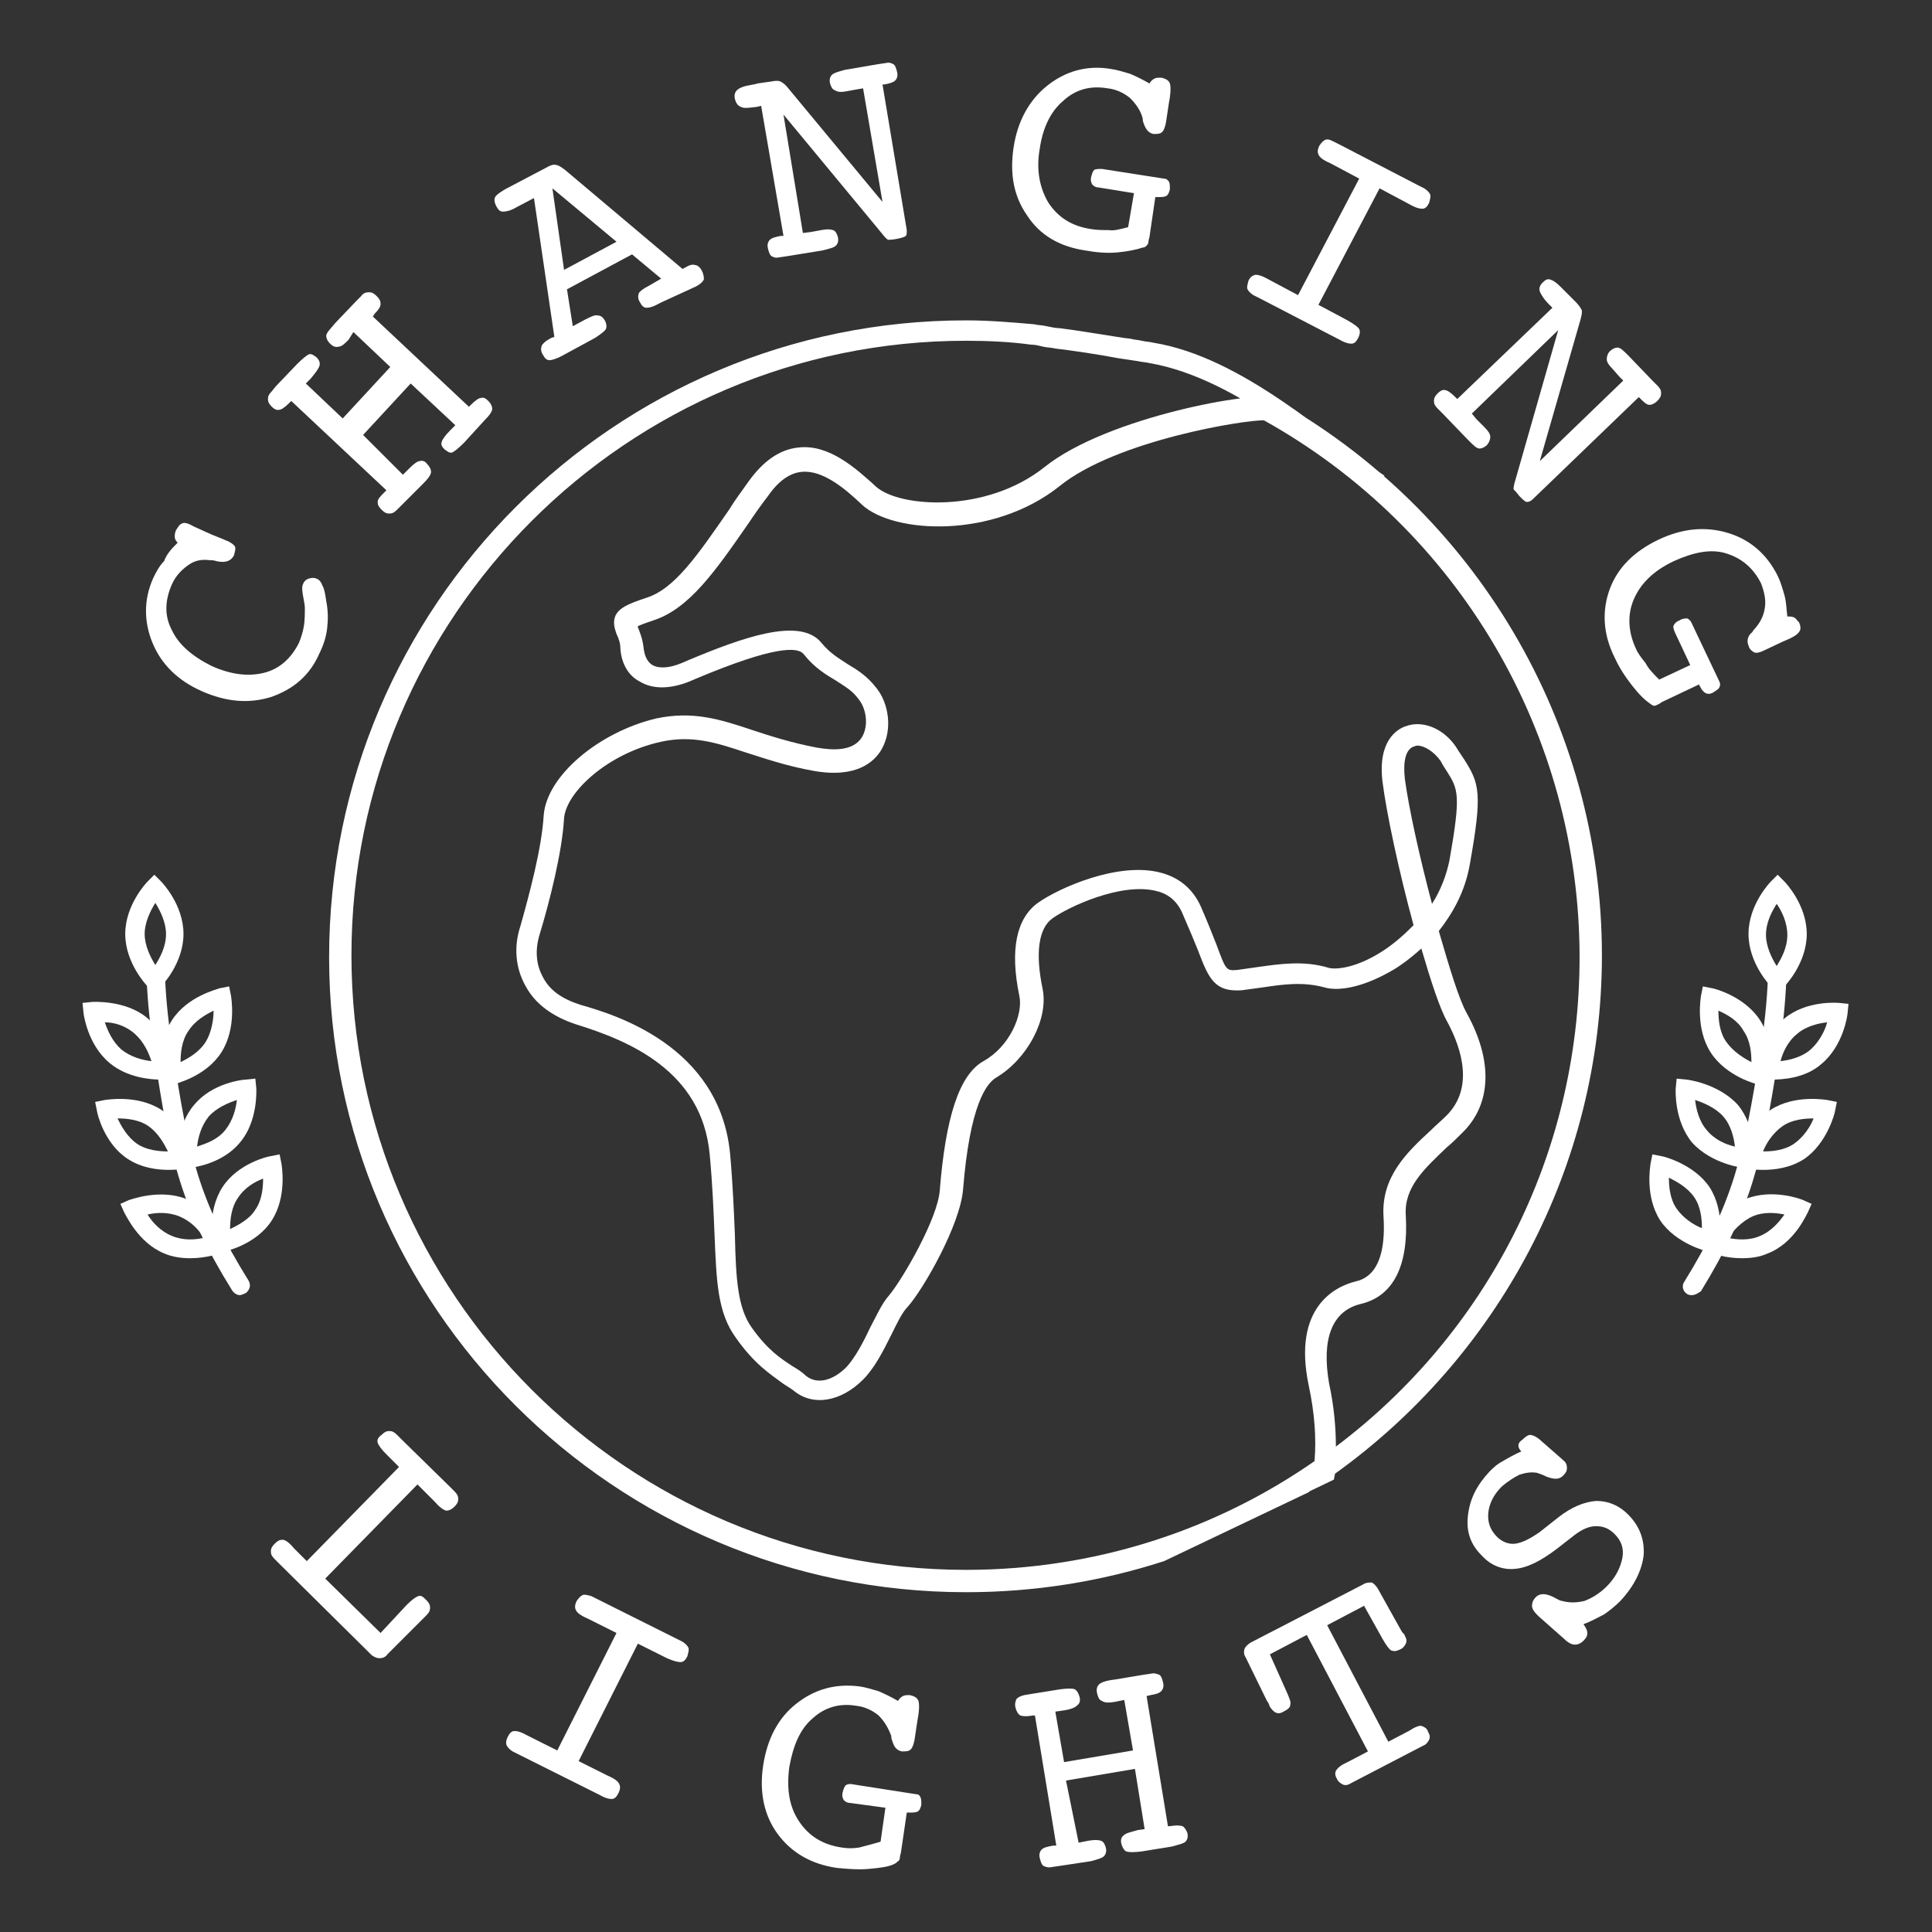 <?xml version="1.0" encoding="utf-8"?>
<!-- Generator: Adobe Illustrator 28.0.0, SVG Export Plug-In . SVG Version: 6.00 Build 0)  -->
<svg version="1.1" id="Layer_1" xmlns="http://www.w3.org/2000/svg" xmlns:xlink="http://www.w3.org/1999/xlink" x="0px" y="0px"
	 viewBox="0 0 199 199" style="enable-background:new 0 0 199 199;" xml:space="preserve">
<rect x="0" y="0" width="199" height="199" fill="#333333" stroke="none"/>
<style type="text/css">
	.st0{fill:#FFFFFF;}
</style>
<g>
	<g>
		<g>
			<g>
				<g>
					<path class="st0" d="M24.7,133.4c-0.3,0-0.6-0.2-0.8-0.5c-5.2-8.4-6.4-13.4-8-24.3c-0.4-2.6-0.7-5.3-0.8-7.9c0-0.5,0.4-1,0.9-1
						c0.5,0,1,0.4,1,0.9c0.1,2.6,0.4,5.1,0.8,7.7c1.6,10.6,2.7,15.4,7.8,23.6c0.3,0.5,0.1,1-0.3,1.3C25,133.3,24.9,133.4,24.7,133.4
						z"/>
				</g>
			</g>
			<g>
				<g>
					<path class="st0" d="M16.9,111.9l-0.2-1c0-0.1-0.6-3.3,1-5.8s4.7-3.2,4.9-3.3l1-0.2l0.2,1c0,0.1,0.6,3.3-1,5.8
						s-4.7,3.2-4.9,3.3L16.9,111.9z M22,104.1c-0.8,0.4-1.9,1-2.6,2.1c-0.7,1-0.8,2.3-0.8,3.2c0.8-0.4,1.9-1,2.6-2.1
						C21.8,106.3,22,105,22,104.1z"/>
				</g>
			</g>
			<g>
				<g>
					<path class="st0" d="M15.9,102.3l-0.7-0.7c-0.1-0.1-2.3-2.4-2.3-5.4l0,0c0-3,2.2-5.3,2.3-5.4l0.7-0.7l0.7,0.7
						c0.1,0.1,2.3,2.4,2.3,5.4s-2.2,5.3-2.3,5.4L15.9,102.3z M14.9,96.2c0,1.2,0.6,2.4,1.1,3.2c0.5-0.8,1.1-1.9,1.1-3.2
						c0-1.2-0.6-2.4-1.1-3.2C15.5,93.8,14.9,95,14.9,96.2L14.9,96.2z"/>
				</g>
			</g>
			<g>
				<g>
					<path class="st0" d="M16.5,111.2c-1,0-3.4-0.2-5.2-1.7c-2.3-1.9-2.7-5.1-2.7-5.2l-0.1-1l1-0.1c0.1,0,3.4-0.2,5.6,1.6
						c2.3,1.9,2.7,5.1,2.7,5.2l0.1,1l-1,0.1C16.9,111.2,16.7,111.2,16.5,111.2z M10.8,105.3c0.3,0.9,0.8,2,1.7,2.8
						c1,0.8,2.2,1.1,3.1,1.2c-0.3-0.9-0.8-2-1.7-2.8l0,0C12.9,105.6,11.7,105.3,10.8,105.3z"/>
				</g>
			</g>
			<g>
				<g>
					<path class="st0" d="M17.4,120.5c-1.2,0-2.8-0.2-4.2-1.1c-2.5-1.6-3.2-4.8-3.2-4.9l-0.2-1l1-0.2c0.1,0,3.3-0.6,5.8,1l0,0
						c2.5,1.6,3.2,4.8,3.2,4.9l0.2,1l-1,0.2C18.9,120.4,18.2,120.5,17.4,120.5z M12.1,115.2c0.4,0.8,1,1.9,2,2.6s2.4,0.8,3.2,0.8
						c-0.4-0.8-1-1.9-2-2.6S13,115.2,12.1,115.2z"/>
				</g>
			</g>
			<g>
				<g>
					<path class="st0" d="M19.6,129.6c-0.8,0-1.8-0.1-2.7-0.5c-2.7-1.1-4-4.1-4.1-4.2l-0.4-0.9l0.9-0.4c0.1,0,3.1-1.2,5.9-0.1
						c2.7,1.1,4,4.1,4.1,4.2l0.4,0.9l-0.9,0.4C22.7,129.1,21.3,129.6,19.6,129.6z M15.2,125.1c0.5,0.8,1.3,1.7,2.5,2.2
						s2.4,0.4,3.3,0.2c-0.5-0.8-1.3-1.7-2.5-2.2l0,0C17.3,124.8,16,124.9,15.2,125.1z"/>
				</g>
			</g>
			<g>
				<g>
					<path class="st0" d="M18.4,120.4l-0.1-1c0-0.1-0.2-3.4,1.7-5.6l0,0c1.9-2.3,5.1-2.6,5.3-2.6l1-0.1l0.1,1c0,0.1,0.2,3.4-1.7,5.6
						c-1.9,2.3-5.1,2.6-5.3,2.6L18.4,120.4z M21.5,115c-0.8,1-1.1,2.2-1.2,3.1c0.9-0.3,2.1-0.7,2.9-1.7s1.1-2.2,1.2-3.1
						C23.5,113.6,22.3,114.1,21.5,115L21.5,115z"/>
				</g>
			</g>
			<g>
				<g>
					<path class="st0" d="M22.1,129.1l-0.2-1c0-0.1-0.6-3.3,1-5.8l0,0c1.6-2.5,4.8-3.2,4.9-3.2l1-0.2l0.2,1c0,0.1,0.6,3.3-1,5.8
						s-4.8,3.2-4.9,3.2L22.1,129.1z M24.5,123.4c-0.7,1-0.8,2.3-0.8,3.2c0.8-0.4,2-1,2.6-2c0.7-1,0.8-2.3,0.8-3.2
						C26.3,121.7,25.2,122.3,24.5,123.4L24.5,123.4z"/>
				</g>
			</g>
		</g>
		<g>
			<g>
				<g>
					<path class="st0" d="M174.3,133.4c-0.2,0-0.3,0-0.5-0.1c-0.5-0.3-0.6-0.9-0.3-1.3c5-8.1,6.1-12.9,7.8-23.6
						c0.4-2.5,0.7-5.1,0.8-7.7c0-0.5,0.5-0.9,1-0.9s0.9,0.5,0.9,1c-0.1,2.6-0.4,5.3-0.8,7.9c-1.7,10.9-2.8,15.8-8,24.3
						C174.9,133.2,174.6,133.4,174.3,133.4z"/>
				</g>
			</g>
			<g>
				<g>
					<path class="st0" d="M182.1,111.9l-1-0.2c-0.1,0-3.3-0.8-4.9-3.3c-1.6-2.5-1-5.7-1-5.8l0.2-1l1,0.2c0.1,0,3.3,0.8,4.9,3.3
						c1.6,2.5,1,5.7,1,5.8L182.1,111.9z M177,104.1c0,0.9,0.1,2.2,0.8,3.2s1.8,1.7,2.6,2.1c0-0.9-0.1-2.2-0.8-3.2
						C179,105.1,177.9,104.5,177,104.1z"/>
				</g>
			</g>
			<g>
				<g>
					<path class="st0" d="M183.1,102.3l-0.7-0.7c-0.1-0.1-2.3-2.4-2.3-5.4s2.2-5.3,2.3-5.4l0.7-0.7l0.7,0.7c0.1,0.1,2.3,2.4,2.3,5.4
						l0,0c0,3-2.2,5.3-2.3,5.4L183.1,102.3z M183,93.1c-0.5,0.8-1.1,1.9-1.1,3.2c0,1.2,0.6,2.4,1.1,3.2c0.5-0.8,1.1-1.9,1.1-3.2l0,0
						C184.1,95,183.5,93.8,183,93.1z"/>
				</g>
			</g>
			<g>
				<g>
					<path class="st0" d="M182.5,111.2c-0.3,0-0.4,0-0.5,0l-1-0.1l0.1-1c0-0.1,0.4-3.3,2.7-5.2l0,0c2.3-1.9,5.5-1.6,5.6-1.6l1,0.1
						l-0.1,1c0,0.1-0.4,3.3-2.7,5.2C185.9,111.1,183.5,111.2,182.5,111.2z M188.2,105.3c-0.9,0.1-2.2,0.4-3.1,1.2l0,0
						c-1,0.8-1.5,2-1.7,2.8c0.9-0.1,2.2-0.4,3.1-1.2C187.4,107.3,188,106.1,188.2,105.3z M184.5,105.7L184.5,105.7L184.5,105.7z"/>
				</g>
			</g>
			<g>
				<g>
					<path class="st0" d="M181.6,120.5c-0.9,0-1.5-0.1-1.6-0.1l-1-0.2l0.2-1c0-0.1,0.8-3.3,3.2-4.9l0,0c2.5-1.6,5.7-1,5.8-1l1,0.2
						l-0.2,1c0,0.1-0.8,3.3-3.2,4.9C184.4,120.3,182.8,120.5,181.6,120.5z M181.6,118.6c0.9,0,2.2-0.1,3.2-0.8c1-0.7,1.7-1.8,2-2.6
						c-0.9,0-2.2,0.1-3.2,0.8C182.6,116.7,181.9,117.8,181.6,118.6z"/>
				</g>
			</g>
			<g>
				<g>
					<path class="st0" d="M179.4,129.6c-1.7,0-3.1-0.5-3.2-0.6l-0.9-0.4l0.4-0.9c0.1-0.1,1.3-3.1,4.1-4.2l0,0c2.7-1.1,5.7,0,5.9,0.1
						l0.9,0.4l-0.4,0.9c-0.1,0.1-1.3,3.1-4.1,4.2C181.2,129.5,180.3,129.6,179.4,129.6z M178,127.5c0.9,0.2,2.2,0.3,3.3-0.2
						c1.2-0.5,2-1.5,2.5-2.2c-0.9-0.2-2.2-0.3-3.3,0.2l0,0C179.4,125.8,178.5,126.8,178,127.5z M180.1,124.4L180.1,124.4
						L180.1,124.4z"/>
				</g>
			</g>
			<g>
				<g>
					<path class="st0" d="M180.6,120.4l-1-0.1c-0.1,0-3.3-0.4-5.3-2.6c-1.9-2.3-1.7-5.5-1.7-5.6l0.1-1l1,0.1c0.1,0,3.3,0.4,5.3,2.6
						l0,0c1.9,2.3,1.7,5.5,1.7,5.6L180.6,120.4z M174.6,113.3c0.1,0.9,0.4,2.2,1.2,3.1c0.8,1,2,1.5,2.9,1.7
						c-0.1-0.9-0.4-2.2-1.2-3.1S175.5,113.6,174.6,113.3z"/>
				</g>
			</g>
			<g>
				<g>
					<path class="st0" d="M176.9,129.1l-1-0.2c-0.1,0-3.3-0.8-4.9-3.2c-1.6-2.5-1-5.6-1-5.8l0.2-1l1,0.2c0.1,0,3.3,0.8,4.9,3.2
						c1.6,2.5,1,5.7,1,5.8L176.9,129.1z M171.9,121.3c0,0.9,0.1,2.2,0.8,3.2s1.8,1.7,2.6,2c0-0.9-0.1-2.2-0.8-3.2l0,0
						C173.8,122.3,172.7,121.7,171.9,121.3z"/>
				</g>
			</g>
		</g>
	</g>
	<g>
		<g>
			<path class="st0" d="M99.5,164c7.1,0,13.9-1.1,20.4-3.2l14.9-7.1l0.1-0.1l0,0l2.5-1.2c0-0.2,0.1-0.4,0.1-0.6
				c16.6-11.9,27.5-31.4,27.5-53.4c0-23.8-13-45.8-33.9-57.4c-1.5-0.8-17,1.9-23.5,7.1c-6,4.8-15,4.2-17.4,2L90.1,50
				c-1.9-1.7-4.7-4.3-7.9-3.9c-1.9,0.2-3.6,1.4-5.1,3.5c-0.7,1-1.4,1.9-2,2.9c-3.2,4.6-5.6,8.2-8.6,9.1c-1.8,0.6-2.7,1-3.1,1.8
				c-0.3,0.7-0.1,1.3,0.1,1.9c0.2,0.4,0.4,0.9,0.4,1.5c0.1,1.5,0.8,2.8,2,3.4c1.3,0.8,3.1,0.8,5.1,0l0.7-0.3
				c8.1-3.4,10.5-3.3,11.1-2.5c1.1,1.4,2.3,2.1,3.3,2.7c0.9,0.6,1.7,1,2.4,2c0.7,0.9,1,2.6,0.3,3.8c-0.9,1.5-3,1.4-4.7,1.1
				c-2.6-0.5-4.8-1.2-6.6-1.8c-3.3-1.1-6.1-2-9.9-1.2c-5.9,1.4-11.3,5.9-11.6,10c-0.2,3.4-1.5,8.2-2.4,11.4
				c-0.7,2.1-0.5,4.3,0.5,6.1c1,1.9,2.8,3.2,5.2,4c5.5,1.7,13,4.8,13.8,13.4c0.3,3.2,0.4,5.9,0.5,8.3c0.2,4.8,0.3,8,2.2,10.6
				c1.9,2.7,3.5,3.7,4.7,4.6c0.4,0.3,0.8,0.5,1.2,0.8c2,1.7,4.9,1.2,7.2-1.1c1.2-1.2,2.1-3,2.9-4.6c0.6-1.2,1.1-2.3,1.7-2.9
				c1.6-1.8,5.4-8.4,5.7-12.1c0.7-8.7,2.4-10.9,3.4-11.5c3.2-1.9,5.4-6,4.8-9.1c-0.8-3.8-0.4-6.3,1-7.3c1.5-1.1,7.1-3.8,10.8-2.8
				c1.2,0.3,2.1,1.1,2.6,2.3c0.7,1.6,1.2,2.8,1.6,3.8c1.1,2.9,1.7,4.3,4.5,4.1c0.7-0.1,1.5-0.2,2.2-0.3c2-0.3,4.1-0.6,6.3,0
				c1.7,0.5,4.4-0.2,7.1-1.8c0.7-0.4,1.8-1.2,2.9-2.2c1,3.4,1.9,6.2,2.7,7.6c1.5,2.8,2.7,6.8-0.1,9.6c-0.5,0.5-1.1,1-1.6,1.5
				c-2.5,2.3-5.1,4.8-4.9,8.8c0.4,6-2.1,6.6-2.9,6.8c-2,0.5-6.5,2.6-4.8,10.7c0.6,2.8,0.8,5.4,0.6,7.8
				c-10.2,7.1-22.6,11.2-35.9,11.2c-34.9,0-63.3-28.4-63.3-63.3s28.4-63.3,63.3-63.3c2.2,0,4.5,0.1,6.7,0.4c0.4,0,0.8,0.1,1.2,0.2
				c0.4,0.1,0.9,0.1,1.3,0.2c1.7,0.2,4.4,0.6,6.5,1l2,0.3c0.4,0.1,0.8,0.1,1.2,0.2c9.3,1.6,18.4,10.2,22.9,13.5l1.3-1.9
				c-5.8-3.9-14.6-12.2-23.8-13.7c-0.4-0.1-0.8-0.1-1.2-0.2c-0.4-0.1-0.8-0.1-1.1-0.2l-0.8-0.1c-2-0.3-4.9-0.8-6.6-1
				c-0.4,0-0.8-0.1-1.3-0.2c-0.4-0.1-0.9-0.1-1.3-0.2c-2.3-0.2-4.6-0.4-7-0.4c-36.2,0-65.6,29.4-65.6,65.6
				C33.9,134.6,63.3,164,99.5,164z M144.7,80.2c-0.2-1.8,0.1-3,0.9-3.3c0.1,0,0.2-0.1,0.4-0.1c0.7,0,1.7,0.6,2.4,1.6
				c0.2,0.4,0.4,0.7,0.6,1c1.2,1.9,1.5,2.4,0.3,9.2c-0.3,1.5-0.9,3.1-1.8,4.5C146.2,88.2,145.1,83.2,144.7,80.2z M140.2,134.3
				c3.3-0.8,4.9-3.9,4.6-9.1c-0.2-2.9,1.9-4.8,4.2-7c0.6-0.5,1.1-1,1.7-1.6c2.9-2.9,3.1-7.3,0.4-12.2c-0.8-1.4-1.8-4.7-2.9-8.5
				c1.4-1.8,2.7-4,3.2-6.9c1.3-7.3,1-8.3-0.6-10.8c-0.2-0.3-0.4-0.6-0.6-0.9c-1.2-2.1-3.5-3.2-5.4-2.5c-0.9,0.3-2.9,1.5-2.4,5.7
				c0.4,3.2,1.7,9.3,3.2,14.8c-1,1-2.1,2-3.4,2.8c-2.4,1.5-4.4,1.8-5.3,1.6c-2.6-0.8-5.1-0.4-7.3-0.1c-0.7,0.1-1.4,0.2-2.1,0.3
				c-1.2,0.1-1.2,0.1-2.2-2.6c-0.4-1-0.9-2.3-1.6-3.9c-0.8-1.8-2.2-3-4.1-3.5c-4.4-1.2-10.6,1.6-12.7,3.1c-2.2,1.6-2.9,4.8-1.9,9.6
				c0.4,1.9-1,5.2-3.7,6.7c-2.5,1.4-3.9,5.8-4.5,13.3c-0.2,2.9-3.8,9.1-5.2,10.8c-0.8,0.9-1.3,2.1-2,3.4c-0.7,1.5-1.5,3-2.4,4
				c-1.5,1.5-3.1,1.8-4.2,0.9c-0.4-0.4-0.9-0.7-1.4-1c-1.2-0.8-2.5-1.6-4.2-4c-1.4-2-1.6-4.9-1.7-9.4c-0.1-2.4-0.2-5.1-0.5-8.5
				c-1.1-11.1-11.9-14.3-15.4-15.3c-1.9-0.6-3.2-1.5-3.9-2.9c-0.7-1.3-0.8-2.8-0.3-4.4c1-3.3,2.3-8.4,2.5-11.9
				c0.2-2.7,4.5-6.7,10-7.9c3.2-0.7,5.7,0.1,8.7,1.1c1.9,0.6,4.2,1.4,7,1.9c4.5,0.8,6.3-1,7-2.2c1.2-2.1,0.7-4.8-0.5-6.3
				c-1-1.3-2-1.9-3-2.5c-0.9-0.6-1.8-1.1-2.7-2.2c-2.2-2.7-8.2-0.5-13.7,1.8l-0.7,0.3c-1.2,0.5-2.3,0.6-3,0.2
				c-0.5-0.3-0.8-0.9-0.9-1.7c-0.1-1-0.4-1.7-0.6-2.2c0,0,0,0,0-0.1c0.2-0.1,0.7-0.3,1.6-0.6c3.7-1.2,6.4-5.1,9.8-10
				c0.6-0.9,1.3-1.9,2-2.8c1.1-1.6,2.3-2.4,3.5-2.5c2.2-0.2,4.5,1.8,6.1,3.3l0.1,0.1c3.3,3,13.5,3.5,20.3-1.9
				c5.9-4.8,19.4-6.9,21.1-6.8c20.1,11.2,32.5,32.4,32.5,55.3c0,20.6-9.8,38.9-25.1,50.4c0-2-0.2-4.2-0.7-6.5
				C136.1,137.9,137.2,135,140.2,134.3z"/>
		</g>
	</g>
	<g>
		<g>
			<path class="st0" d="M18.3,55.9c-0.2-0.2-0.3-0.4-0.3-0.6c0-0.2,0-0.5,0.2-0.8s0.3-0.5,0.6-0.6c0.2-0.1,0.6,0,1.1,0.3
				c0.9,0.4,1.7,0.8,2.5,1.1s1.1,0.5,1,0.4c0.4,0.2,0.7,0.4,0.8,0.6c0.1,0.2,0,0.5-0.1,0.9c-0.3,0.6-0.9,0.8-1.8,0.6
				c-0.3-0.1-0.5-0.1-0.7-0.1c-0.8-0.1-1.5,0-2.2,0.5s-1.3,1.1-1.7,2c-0.7,1.6-0.8,3.2,0,4.7c0.7,1.5,2.1,2.7,4.1,3.7
				c2,0.9,3.8,1.1,5.4,0.7s2.8-1.5,3.6-3.1c0.2-0.5,0.4-1.1,0.5-1.7s0.1-1.3,0.1-1.9c0-0.3-0.1-0.7-0.2-1.3s-0.1-0.9,0-1.1
				c0.1-0.3,0.3-0.5,0.6-0.6c0.3-0.1,0.6-0.1,0.8,0c0.3,0.1,0.5,0.4,0.6,0.7c0.2,0.3,0.3,0.9,0.4,1.6c0.2,1,0.2,1.9,0.1,2.8
				c-0.1,0.9-0.4,1.8-0.8,2.6c-1,2.3-2.7,3.7-5,4.5c-2.3,0.7-4.6,0.5-7.1-0.6s-4.2-2.8-5.1-5c-0.9-2.2-0.9-4.5,0.1-6.7
				c0.3-0.6,0.6-1.2,1.1-1.7C17.2,57,17.7,56.5,18.3,55.9z"/>
		</g>
		<g>
			<path class="st0" d="M41.5,48.9l0.7-0.7c0.4-0.4,0.8-0.7,1-0.7c0.3-0.1,0.6,0,0.8,0.3c0.3,0.3,0.4,0.6,0.4,0.8
				c0,0.3-0.3,0.7-0.8,1.2L41.4,52l-0.5,0.5c-0.3,0.3-0.5,0.4-0.8,0.4s-0.5-0.1-0.8-0.4c-0.3-0.3-0.4-0.5-0.4-0.8s0.3-0.6,0.7-1
				l0.2-0.2L30,41.3l-0.2,0.2c-0.4,0.4-0.8,0.7-1,0.7c-0.3,0.1-0.6-0.1-0.8-0.3c-0.3-0.3-0.4-0.5-0.4-0.8s0.1-0.5,0.4-0.8l0.4-0.5
				l2.2-2.3c0.6-0.6,1-0.9,1.2-1c0.3-0.1,0.5,0.1,0.8,0.3c0.3,0.3,0.4,0.6,0.3,0.9C32.8,38,32.5,38.4,32,39l-0.5,0.5l3.8,3.6
				l4.9-5.3l-3.8-3.6L35.9,35c-0.4,0.4-0.7,0.7-1,0.7c-0.3,0.1-0.6,0-0.9-0.3c-0.3-0.3-0.4-0.6-0.4-0.8c0-0.3,0.4-0.7,1-1.4l2.1-2.2
				l0.5-0.5c0.2-0.3,0.5-0.4,0.8-0.4s0.5,0.1,0.8,0.4s0.4,0.5,0.4,0.8s-0.2,0.6-0.6,1l-0.2,0.3l9.9,9.3l0.2-0.2
				c0.4-0.4,0.8-0.7,1-0.7c0.3-0.1,0.5,0,0.8,0.3s0.4,0.6,0.4,0.8c0,0.3-0.3,0.7-0.8,1.2l-2.1,2.3c-0.6,0.6-1,0.9-1.2,1
				c-0.3,0.1-0.5-0.1-0.8-0.3c-0.3-0.3-0.4-0.5-0.3-0.8c0.1-0.3,0.4-0.7,0.9-1.2l0.5-0.5l-4.6-4.3l-4.9,5.3L41.5,48.9z"/>
		</g>
		<g>
			<path class="st0" d="M55,20.4l-1.9,1c-0.5,0.3-1,0.4-1.3,0.4s-0.5-0.2-0.7-0.6s-0.2-0.7-0.1-0.9c0.1-0.2,0.6-0.6,1.4-1l3.8-2
				c0.5-0.3,0.9-0.4,1.1-0.3c0.2,0,0.5,0.2,0.9,0.5l12.1,10.2l0.2-0.1c0.5-0.3,0.8-0.4,1.1-0.3c0.2,0,0.5,0.2,0.7,0.6
				s0.2,0.7,0.2,0.9c-0.1,0.2-0.4,0.5-0.8,0.7L68,31.2c-0.7,0.4-1.1,0.5-1.4,0.5s-0.5-0.2-0.7-0.6c-0.2-0.3-0.2-0.6-0.1-0.9
				c0.1-0.2,0.5-0.5,1.1-0.8l1.2-0.7l-3-2.5l-6.7,3.6l0.6,3.8l1.3-0.7c0.6-0.3,1-0.5,1.3-0.4c0.3,0,0.5,0.2,0.7,0.5
				c0.2,0.4,0.2,0.7,0.1,0.9c-0.1,0.2-0.5,0.5-1.1,0.9l-3.5,1.9c-0.6,0.3-1,0.4-1.2,0.4c-0.3,0-0.5-0.2-0.7-0.6
				c-0.2-0.3-0.2-0.6-0.1-0.9c0.1-0.2,0.4-0.5,1-0.8l0.3-0.1L55,20.4z M58.1,27.8l5.4-2.9l-6.6-5.5L58.1,27.8z"/>
		</g>
		<g>
			<path class="st0" d="M82.7,24l0.8-0.1l1.1-0.2c0.5-0.1,0.9-0.1,1.2,0c0.3,0.1,0.4,0.4,0.5,0.7c0.1,0.4,0,0.7-0.2,0.9
				c-0.2,0.2-0.6,0.3-1.4,0.5L81,26.4l-0.7,0.1c-0.4,0.1-0.6,0-0.8-0.1c-0.2-0.1-0.3-0.4-0.4-0.8s0-0.7,0.2-0.9
				c0.2-0.2,0.6-0.3,1.1-0.4h0.3l-2.3-13.4L78,11c-0.8,0.1-1.4,0.2-1.7,0c-0.3-0.1-0.5-0.4-0.6-0.8c-0.1-0.4,0-0.7,0.2-0.9
				s0.6-0.4,1.2-0.5c0.4-0.1,0.7-0.1,0.9-0.2l1.4-0.2c0.5-0.1,0.8-0.1,1,0s0.5,0.3,0.8,0.7l9.7,11.7l-2-11.7l-0.6,0.1l-1.1,0.2
				c-0.5,0.1-0.9,0.1-1.2-0.1c-0.3-0.1-0.4-0.4-0.5-0.7c-0.1-0.4,0-0.7,0.2-0.9c0.2-0.2,0.6-0.3,1.3-0.5l3.5-0.6l0.7-0.1
				c0.4-0.1,0.6,0,0.8,0.1c0.2,0.1,0.3,0.4,0.4,0.8s0,0.7-0.2,0.9s-0.6,0.3-1.1,0.4h-0.2l2.5,15c0,0.3,0,0.5-0.1,0.6
				s-0.4,0.2-0.9,0.3c-0.5,0.1-0.8,0.1-0.9,0.1s-0.4-0.3-0.7-0.7L80.7,11.8L82.7,24z"/>
		</g>
		<g>
			<path class="st0" d="M116.2,23.4l0.6-3.5l-3.7-0.6c-0.3,0-0.5-0.2-0.6-0.3c-0.1-0.2-0.2-0.4-0.1-0.8s0.2-0.6,0.3-0.7
				c0.2-0.1,0.4-0.1,0.8-0.1l6.4,1c0.3,0,0.4,0.2,0.5,0.3c0.1,0.2,0.1,0.4,0.1,0.8c-0.1,0.4-0.2,0.6-0.4,0.7
				c-0.2,0.1-0.5,0.1-0.9,0.1H119l-0.6,4.1l-0.1,0.4c0,0.3-0.1,0.4-0.2,0.5s-0.2,0.2-0.4,0.2c-0.6,0.2-1.5,0.4-2.6,0.5
				s-2.2,0-3.3-0.2c-2.7-0.4-4.7-1.6-6-3.6c-1.4-2-1.8-4.3-1.4-7s1.6-4.9,3.5-6.4s4.1-2.1,6.5-1.7c0.7,0.1,1.3,0.3,2,0.5
				c0.7,0.3,1.3,0.6,2,1c0.1-0.2,0.3-0.4,0.5-0.5c0.2-0.1,0.4-0.1,0.7-0.1c0.5,0.1,0.8,0.3,0.9,0.6s0.1,1-0.1,2l-0.3,2
				c-0.1,0.5-0.2,0.8-0.4,1c-0.2,0.2-0.5,0.2-0.9,0.2c-0.5-0.1-0.8-0.5-1-1.1c-0.1-0.2-0.1-0.4-0.1-0.5c-0.2-0.8-0.7-1.5-1.3-2.1
				c-0.6-0.5-1.4-0.9-2.3-1c-1.8-0.3-3.3,0.1-4.6,1.3c-1.3,1.1-2.1,2.8-2.4,4.9c-0.4,2.2,0,4.1,0.9,5.6c1,1.5,2.4,2.4,4.4,2.7
				c0.6,0.1,1.2,0.1,1.8,0.1C114.7,23.8,115.4,23.6,116.2,23.4z"/>
		</g>
		<g>
			<path class="st0" d="M138.8,33c0.7,0.4,1.1,0.7,1.2,0.9c0.1,0.2,0.1,0.5-0.1,0.9c-0.2,0.4-0.4,0.6-0.7,0.6s-0.7-0.1-1.4-0.5
				l-8.1-4.2l-0.6-0.3c-0.3-0.2-0.5-0.4-0.6-0.6s0-0.5,0.1-0.9c0.2-0.4,0.4-0.5,0.7-0.6c0.3,0,0.7,0.1,1.4,0.5l3,1.6l6.3-12l-3-1.6
				c-0.7-0.3-1.1-0.6-1.2-0.9c-0.1-0.2-0.1-0.5,0.1-0.9c0.2-0.3,0.4-0.5,0.6-0.6c0.3-0.1,0.5,0,0.9,0.2l0.6,0.3l8.1,4.2l0.6,0.3
				c0.3,0.2,0.5,0.4,0.6,0.6s0,0.5-0.1,0.9c-0.2,0.4-0.4,0.6-0.7,0.6s-0.7-0.1-1.4-0.5l-3-1.6l-6.3,12L138.8,33z"/>
		</g>
		<g>
			<path class="st0" d="M151.6,42.6l0.5,0.6l0.8,0.8c0.4,0.4,0.6,0.7,0.6,1s-0.1,0.5-0.3,0.8c-0.3,0.3-0.6,0.4-0.8,0.4
				c-0.3,0-0.6-0.3-1.2-0.9l-2.6-2.7l-0.5-0.5c-0.3-0.3-0.4-0.5-0.4-0.8s0.1-0.5,0.4-0.8c0.3-0.3,0.6-0.4,0.8-0.3
				c0.2,0,0.6,0.3,1,0.7l0.2,0.2l9.8-9.4l-0.3-0.3c-0.6-0.6-0.9-1.1-1-1.4s0-0.6,0.3-0.9s0.5-0.4,0.8-0.3s0.6,0.3,1,0.7
				c0.3,0.3,0.5,0.5,0.6,0.6l1,1c0.3,0.3,0.5,0.6,0.6,0.8c0.1,0.2,0,0.6-0.1,1l-4.2,14.6l8.6-8.3l-0.4-0.4l-0.7-0.8
				c-0.4-0.4-0.6-0.7-0.6-1s0.1-0.6,0.3-0.8c0.3-0.3,0.6-0.4,0.8-0.4c0.3,0,0.6,0.3,1.1,0.8l2.5,2.6l0.5,0.5
				c0.3,0.3,0.4,0.5,0.4,0.8s-0.1,0.5-0.4,0.8c-0.3,0.3-0.6,0.4-0.8,0.4c-0.3,0-0.6-0.3-1-0.7l-0.1-0.1l-10.9,10.5
				c-0.2,0.2-0.4,0.3-0.6,0.3c-0.2,0-0.4-0.2-0.8-0.6c-0.3-0.4-0.5-0.6-0.6-0.7c0-0.1,0-0.4,0.2-1l4.4-15.4L151.6,42.6z"/>
		</g>
		<g>
			<path class="st0" d="M170.9,70l3.2-1.5l-1.6-3.4c-0.1-0.3-0.2-0.5-0.1-0.7c0.1-0.2,0.3-0.4,0.6-0.5c0.3-0.2,0.6-0.2,0.8-0.2
				c0.2,0.1,0.4,0.3,0.5,0.6l2.8,5.9c0.1,0.2,0.1,0.4,0,0.6s-0.3,0.3-0.6,0.5s-0.6,0.2-0.8,0.1s-0.4-0.3-0.6-0.7l-0.1-0.2l-3.8,1.8
				l-0.3,0.2c-0.2,0.1-0.4,0.2-0.5,0.2s-0.3-0.1-0.4-0.2c-0.6-0.4-1.2-1-1.9-1.9s-1.3-1.8-1.8-2.9c-1.2-2.4-1.3-4.8-0.5-7
				s2.5-3.9,5-5.1c2.5-1.2,4.9-1.4,7.2-0.7s4,2.2,5.1,4.4c0.3,0.6,0.5,1.3,0.7,2s0.2,1.4,0.3,2.2c0.3,0,0.5,0,0.7,0.1
				s0.3,0.3,0.5,0.5c0.2,0.4,0.2,0.8,0,1c-0.2,0.3-0.7,0.6-1.7,1l-1.9,0.9c-0.4,0.2-0.8,0.3-1,0.2c-0.2-0.1-0.5-0.3-0.6-0.7
				c-0.2-0.5-0.1-1,0.4-1.4c0.1-0.2,0.2-0.3,0.3-0.4c0.6-0.7,0.9-1.4,1-2.2s-0.1-1.6-0.4-2.4c-0.8-1.6-2-2.6-3.6-3.1
				s-3.4-0.1-5.4,0.8c-2.1,1-3.4,2.3-4.1,3.9c-0.7,1.6-0.6,3.4,0.2,5.1c0.2,0.5,0.6,1,1,1.5C169.8,68.9,170.3,69.4,170.9,70z"/>
		</g>
	</g>
	<g>
		<g>
			<path class="st0" d="M41.9,165.3c0.5-0.5,0.9-0.8,1.2-0.9c0.3-0.1,0.5,0.1,0.8,0.4c0.3,0.3,0.4,0.5,0.4,0.8s-0.1,0.5-0.4,0.8
				l-0.5,0.5l-3.5,3.5c-0.2,0.3-0.5,0.4-0.8,0.4s-0.5-0.1-0.8-0.3l-9.5-9.4l-0.5-0.5c-0.3-0.3-0.4-0.5-0.4-0.8s0.1-0.5,0.4-0.8
				s0.5-0.4,0.8-0.4s0.7,0.3,1.2,0.9l1.3,1.3l9.5-9.7l-1.3-1.3c-0.5-0.5-0.8-0.9-0.9-1.2c-0.1-0.3,0.1-0.6,0.4-0.8
				c0.3-0.3,0.5-0.4,0.8-0.4s0.5,0.1,0.8,0.4l0.5,0.5l4.9,4.8l0.5,0.5c0.3,0.3,0.4,0.5,0.4,0.8s-0.1,0.5-0.4,0.8
				c-0.3,0.3-0.6,0.4-0.8,0.4s-0.7-0.3-1.2-0.9l-1.8-1.8l-9.5,9.7l5.7,5.6L41.9,165.3z"/>
		</g>
		<g>
			<path class="st0" d="M62.6,182.9c0.7,0.3,1.1,0.6,1.2,0.9c0.1,0.2,0.1,0.5-0.1,0.9c-0.2,0.4-0.4,0.6-0.7,0.6s-0.7-0.1-1.4-0.5
				l-8.2-4.1l-0.6-0.3c-0.3-0.2-0.5-0.4-0.6-0.6c-0.1-0.2-0.1-0.5,0.1-0.9c0.2-0.4,0.4-0.6,0.7-0.6s0.7,0.1,1.4,0.5l3,1.5l6.1-12.1
				l-3-1.5c-0.7-0.3-1.1-0.6-1.2-0.9c-0.1-0.2-0.1-0.5,0.1-0.9c0.2-0.3,0.4-0.5,0.6-0.6c0.2-0.1,0.5,0,0.9,0.1l0.6,0.3l8.2,4.1
				l0.6,0.3c0.3,0.2,0.5,0.4,0.6,0.6c0.1,0.2,0,0.5-0.1,0.9c-0.2,0.4-0.4,0.6-0.7,0.6c-0.3,0-0.7-0.1-1.4-0.4l-3-1.5l-6.1,12.1
				L62.6,182.9z"/>
		</g>
		<g>
			<path class="st0" d="M90.7,189.7l0.5-3.5l-3.7-0.5c-0.3,0-0.5-0.2-0.6-0.3c-0.1-0.2-0.2-0.4-0.1-0.8c0.1-0.4,0.2-0.6,0.3-0.7
				c0.1-0.1,0.4-0.2,0.8-0.1l6.4,1c0.3,0,0.4,0.1,0.5,0.3s0.1,0.4,0.1,0.8c-0.1,0.4-0.2,0.6-0.4,0.7c-0.2,0.1-0.5,0.1-0.9,0.1h-0.2
				l-0.6,4.1l-0.1,0.4c0,0.3-0.1,0.5-0.2,0.5c-0.1,0.1-0.2,0.2-0.4,0.3c-0.6,0.3-1.5,0.4-2.6,0.5s-2.2,0-3.3-0.1
				c-2.7-0.4-4.7-1.6-6.1-3.5s-1.9-4.3-1.5-7s1.5-4.9,3.4-6.4s4-2.1,6.5-1.8c0.7,0.1,1.3,0.3,2,0.5c0.7,0.3,1.3,0.6,2,1
				c0.1-0.2,0.3-0.4,0.5-0.5s0.4-0.1,0.7-0.1c0.5,0.1,0.8,0.3,0.9,0.6s0.1,1-0.1,2l-0.3,2c-0.1,0.5-0.2,0.8-0.4,1
				c-0.2,0.2-0.5,0.2-0.9,0.2c-0.5-0.1-0.8-0.4-1-1.1c-0.1-0.2-0.1-0.4-0.1-0.5c-0.3-0.8-0.7-1.5-1.3-2.1c-0.6-0.5-1.4-0.9-2.3-1
				c-1.8-0.3-3.3,0.2-4.5,1.3c-1.3,1.1-2,2.8-2.4,5c-0.3,2.3,0,4.1,1,5.6s2.4,2.4,4.4,2.7c0.6,0.1,1.2,0.1,1.8,0
				C89.3,190.1,90,189.9,90.7,189.7z"/>
		</g>
		<g>
			<path class="st0" d="M111.1,189.8l1-0.2c0.6-0.1,1-0.1,1.3,0s0.4,0.4,0.5,0.7c0.1,0.4,0,0.7-0.2,0.9s-0.6,0.3-1.3,0.5l-3.3,0.5
				l-0.7,0.1c-0.4,0.1-0.7,0-0.9-0.1c-0.2-0.1-0.3-0.4-0.4-0.8c-0.1-0.4,0-0.7,0.2-0.9s0.6-0.3,1.2-0.4h0.3l-2.2-13.4h-0.2
				c-0.6,0.1-1,0.1-1.3,0c-0.2-0.1-0.4-0.4-0.5-0.8c-0.1-0.4,0-0.7,0.1-0.9c0.2-0.2,0.4-0.3,0.8-0.4l0.6-0.1l3.1-0.5
				c0.8-0.1,1.3-0.1,1.5,0s0.4,0.4,0.5,0.8c0.1,0.4,0,0.7-0.3,0.9c-0.2,0.2-0.7,0.4-1.5,0.5l-0.7,0.1l0.9,5.2l7.1-1.2l-0.9-5.2
				l-1,0.2c-0.6,0.1-1,0.1-1.3-0.1c-0.3-0.1-0.4-0.4-0.5-0.8c-0.1-0.4,0-0.7,0.2-0.9s0.7-0.4,1.6-0.5l3-0.5l0.7-0.1
				c0.4-0.1,0.6,0,0.9,0.1c0.2,0.1,0.3,0.4,0.4,0.8c0.1,0.4,0,0.7-0.2,0.9s-0.5,0.3-1.1,0.4l-0.4,0.1l2.2,13.4h0.2
				c0.6-0.1,1-0.1,1.3,0c0.2,0.1,0.4,0.4,0.5,0.7c0.1,0.4,0,0.7-0.2,0.9s-0.7,0.3-1.4,0.5l-3.1,0.5c-0.8,0.1-1.3,0.1-1.6,0
				c-0.2-0.1-0.4-0.4-0.5-0.8c-0.1-0.4,0-0.7,0.3-0.9c0.2-0.2,0.7-0.3,1.4-0.5l0.7-0.1l-1-6.2l-7.1,1.2L111.1,189.8z"/>
		</g>
		<g>
			<path class="st0" d="M132.5,174.2c0.3,0.7,0.5,1.1,0.4,1.4c0,0.3-0.3,0.5-0.7,0.7c-0.3,0.2-0.6,0.2-0.8,0.1
				c-0.2-0.1-0.4-0.3-0.6-0.6c-0.1-0.3-0.2-0.5-0.3-0.6l-2.2-4.5c-0.2-0.3-0.2-0.6-0.1-0.9c0.1-0.2,0.3-0.4,0.6-0.6l11.6-6
				c0.3-0.2,0.6-0.2,0.9-0.2c0.2,0.1,0.4,0.3,0.6,0.6l2.4,4.3c0.1,0.2,0.2,0.3,0.3,0.4c0.1,0.1,0.1,0.2,0.1,0.2
				c0.2,0.3,0.2,0.6,0.1,0.8c-0.1,0.2-0.3,0.5-0.6,0.6c-0.4,0.2-0.6,0.2-0.9,0.1c-0.2-0.1-0.5-0.5-0.9-1.2l-1.9-3.4l-3.8,2l6.3,12
				l2.1-1.1l0.5-0.3c0.4-0.2,0.7-0.3,0.9-0.2s0.5,0.2,0.6,0.6c0.2,0.3,0.2,0.6,0.1,0.8c-0.1,0.2-0.3,0.5-0.6,0.6l-7.5,3.9
				c-0.3,0.2-0.6,0.2-0.8,0.1c-0.2-0.1-0.5-0.3-0.6-0.6c-0.2-0.3-0.2-0.6-0.1-0.8c0.1-0.2,0.4-0.5,0.8-0.7l0.4-0.2l2.1-1.1l-6.3-12
				l-3.8,2L132.5,174.2z"/>
		</g>
		<g>
			<path class="st0" d="M163.1,167.3c0.3,0.4,0.4,0.7,0.4,0.9c0,0.3-0.1,0.5-0.4,0.8c-0.3,0.3-0.6,0.4-0.9,0.4
				c-0.3,0-0.7-0.2-1.1-0.6l-2.6-2.3l-0.2-0.2c-0.3-0.3-0.5-0.6-0.5-0.9c0-0.3,0.1-0.6,0.4-0.9c0.4-0.4,1-0.4,1.8,0
				c0.4,0.2,0.7,0.4,0.9,0.4c0.7,0.2,1.5,0.2,2.3,0c0.8-0.3,1.6-0.8,2.3-1.5c0.9-0.9,1.4-1.9,1.6-2.9s-0.1-1.8-0.8-2.5
				c-0.6-0.6-1.2-0.8-1.9-0.8s-1.4,0.3-2.2,0.9l-1.8,1.4c-1.7,1.3-3.1,2-4.4,2.1c-1.2,0.1-2.4-0.3-3.4-1.4c-1.1-1.1-1.6-2.4-1.4-4.1
				s0.9-3.1,2.2-4.5c0.4-0.4,0.8-0.8,1.4-1.1c0.5-0.3,1.2-0.7,1.9-1c-0.2-0.2-0.3-0.4-0.3-0.6c0-0.2,0.1-0.4,0.4-0.6
				c0.3-0.3,0.6-0.5,0.8-0.5s0.5,0.1,0.9,0.4l2.4,2.1l0.1,0.1c0.3,0.2,0.4,0.5,0.4,0.8s-0.1,0.5-0.4,0.8c-0.4,0.4-0.9,0.4-1.7,0.1
				c-0.4-0.2-0.7-0.3-1-0.4c-0.6-0.1-1.2,0-1.8,0.2c-0.6,0.3-1.2,0.7-1.8,1.2c-0.9,0.9-1.3,1.8-1.4,2.7c-0.1,1,0.2,1.8,0.9,2.5
				c0.5,0.5,1.2,0.8,1.9,0.7s1.5-0.5,2.5-1.2l1.9-1.5c1.4-1.1,2.7-1.6,3.9-1.7c1.2,0,2.3,0.4,3.3,1.4c1.2,1.2,1.7,2.6,1.6,4.2
				c-0.2,1.6-1,3.2-2.4,4.7c-0.5,0.5-1.1,1-1.7,1.4C164.6,166.6,163.9,167,163.1,167.3z"/>
		</g>
	</g>
</g>
</svg>
